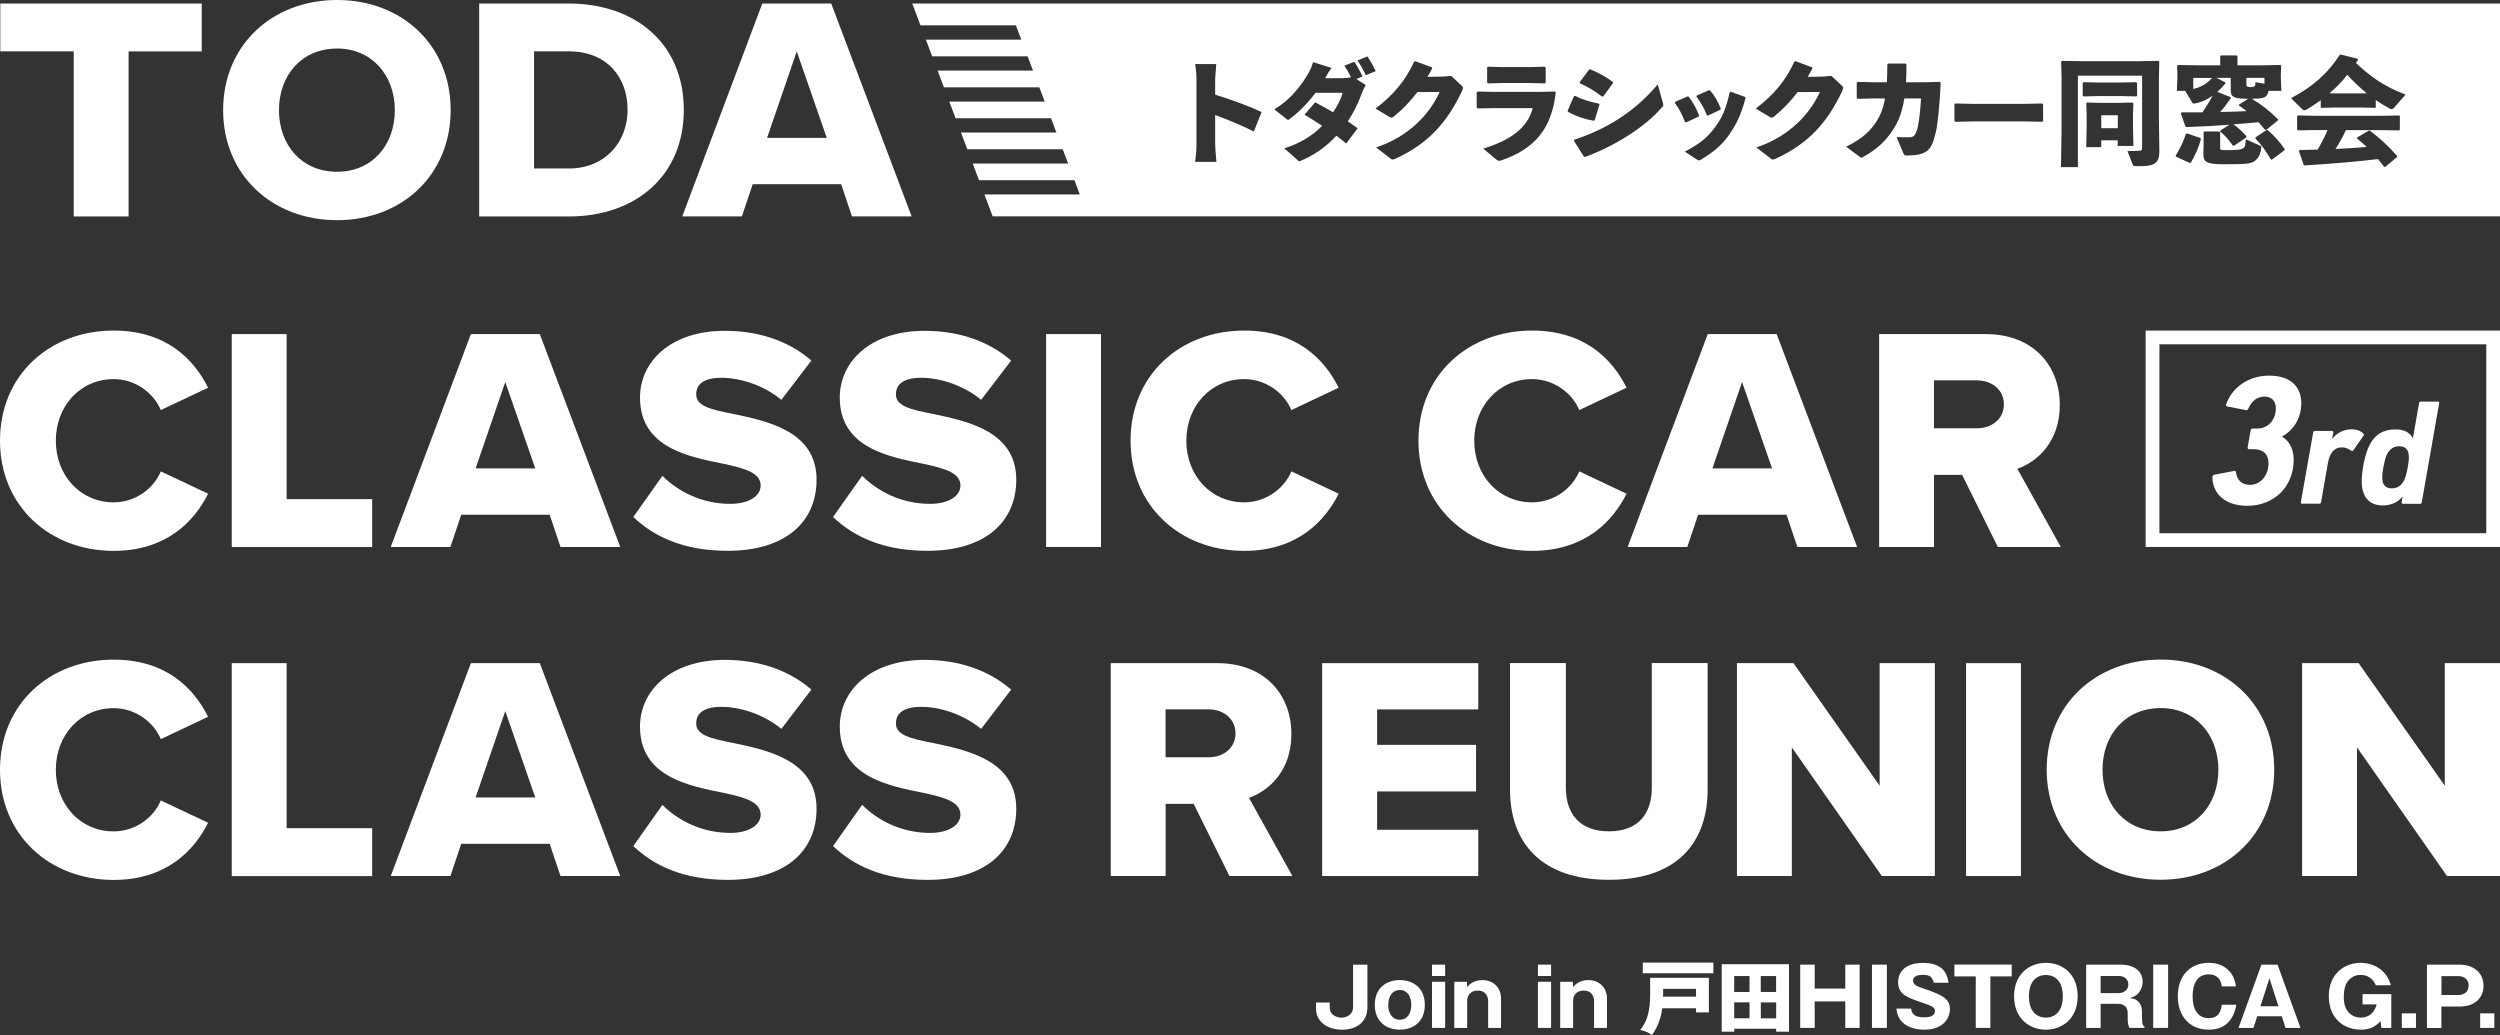 <?xml version="1.0" encoding="UTF-8"?><svg id="_レイヤー_2" xmlns="http://www.w3.org/2000/svg" viewBox="0 0 397.19 164.45"><rect x="0" y="0" width="397.19" height="164.45" fill="#333333" stroke="none"/><defs><style>.cls-1{fill:#fff;}</style></defs><g id="_レイヤー_1-2"><path class="cls-1" d="M11.71,34.38V8.16H.05V.56h32v7.61h-11.62v26.22h-8.72Z"/><path class="cls-1" d="M53.55,0c10.34,0,18.05,7.2,18.05,17.49s-7.71,17.49-18.05,17.49-18.1-7.2-18.1-17.49S43.21,0,53.55,0ZM53.55,7.71c-5.63,0-9.23,4.26-9.23,9.79s3.6,9.79,9.23,9.79,9.18-4.31,9.18-9.79-3.6-9.79-9.18-9.79Z"/><path class="cls-1" d="M76.13,34.38V.56h14.2c10.65,0,18.31,6.39,18.31,16.89s-7.66,16.94-18.26,16.94h-14.25ZM84.85,26.77h5.48c5.93,0,9.38-4.31,9.38-9.33s-3.14-9.28-9.33-9.28h-5.53v18.61Z"/><path class="cls-1" d="M135.36,34.38l-1.72-5.12h-14.05l-1.72,5.12h-9.48L121.11.56h10.95l12.78,33.82h-9.48ZM126.59,8.16l-4.72,13.74h9.48l-4.77-13.74Z"/><path class="cls-1" d="M0,70.01c0-10.45,7.91-17.49,18.05-17.49,8.42,0,12.78,4.61,15.01,9.08l-7.51,3.55c-1.12-2.69-4.01-4.92-7.5-4.92-5.27,0-9.18,4.26-9.18,9.79s3.9,9.79,9.18,9.79c3.5,0,6.39-2.23,7.5-4.92l7.51,3.55c-2.18,4.36-6.59,9.08-15.01,9.08-10.14,0-18.05-7.1-18.05-17.49Z"/><path class="cls-1" d="M36.82,86.9v-33.82h8.72v26.22h13.59v7.61h-22.31Z"/><path class="cls-1" d="M89.05,86.9l-1.72-5.12h-14.05l-1.72,5.12h-9.48l12.73-33.82h10.95l12.78,33.82h-9.48ZM80.28,60.68l-4.72,13.74h9.48l-4.77-13.74Z"/><path class="cls-1" d="M105.23,75.59c2.43,2.43,6.19,4.46,10.8,4.46,2.99,0,4.82-1.27,4.82-2.89,0-1.93-2.18-2.69-5.78-3.45-5.58-1.12-13.39-2.54-13.39-10.55,0-5.68,4.82-10.6,13.49-10.6,5.43,0,10.14,1.62,13.74,4.72l-4.77,6.24c-2.84-2.33-6.54-3.5-9.53-3.5s-4,1.17-4,2.64c0,1.78,2.08,2.38,5.83,3.09,5.58,1.17,13.29,2.79,13.29,10.45,0,6.8-5.02,11.31-14.1,11.31-6.85,0-11.61-2.13-15.01-5.37l4.62-6.54Z"/><path class="cls-1" d="M136.97,75.59c2.43,2.43,6.19,4.46,10.8,4.46,2.99,0,4.82-1.27,4.82-2.89,0-1.93-2.18-2.69-5.78-3.45-5.58-1.12-13.39-2.54-13.39-10.55,0-5.68,4.82-10.6,13.49-10.6,5.43,0,10.14,1.62,13.74,4.72l-4.77,6.24c-2.84-2.33-6.54-3.5-9.53-3.5s-4.01,1.17-4.01,2.64c0,1.78,2.08,2.38,5.83,3.09,5.58,1.17,13.29,2.79,13.29,10.45,0,6.8-5.02,11.31-14.1,11.31-6.85,0-11.61-2.13-15.01-5.37l4.62-6.54Z"/><path class="cls-1" d="M166.2,86.9v-33.82h8.72v33.82h-8.72Z"/><path class="cls-1" d="M179.62,70.01c0-10.45,7.91-17.49,18.05-17.49,8.42,0,12.78,4.61,15.01,9.08l-7.51,3.55c-1.12-2.69-4.01-4.92-7.51-4.92-5.27,0-9.18,4.26-9.18,9.79s3.9,9.79,9.18,9.79c3.5,0,6.39-2.23,7.51-4.92l7.51,3.55c-2.18,4.36-6.59,9.08-15.01,9.08-10.14,0-18.05-7.1-18.05-17.49Z"/><path class="cls-1" d="M225.36,70.01c0-10.45,7.91-17.49,18.05-17.49,8.42,0,12.78,4.61,15.01,9.08l-7.51,3.55c-1.12-2.69-4.01-4.92-7.51-4.92-5.27,0-9.18,4.26-9.18,9.79s3.9,9.79,9.18,9.79c3.5,0,6.39-2.23,7.51-4.92l7.51,3.55c-2.18,4.36-6.59,9.08-15.01,9.08-10.14,0-18.05-7.1-18.05-17.49Z"/><path class="cls-1" d="M285.56,86.9l-1.72-5.12h-14.05l-1.72,5.12h-9.48l12.73-33.82h10.95l12.78,33.82h-9.48ZM276.78,60.68l-4.72,13.74h9.48l-4.77-13.74Z"/><path class="cls-1" d="M317.41,86.9l-5.68-11.46h-4.46v11.46h-8.72v-33.82h16.94c7.5,0,11.76,4.97,11.76,11.26,0,5.88-3.6,9.03-6.74,10.14l6.9,12.42h-9.99ZM314.16,60.43h-6.9v7.61h6.9c2.28,0,4.21-1.47,4.21-3.8s-1.93-3.8-4.21-3.8Z"/><path class="cls-1" d="M0,122.29c0-10.45,7.91-17.49,18.05-17.49,8.42,0,12.78,4.62,15.01,9.08l-7.51,3.55c-1.12-2.69-4.01-4.92-7.5-4.92-5.27,0-9.18,4.26-9.18,9.79s3.9,9.79,9.18,9.79c3.5,0,6.39-2.23,7.5-4.92l7.51,3.55c-2.18,4.36-6.59,9.08-15.01,9.08-10.14,0-18.05-7.1-18.05-17.49Z"/><path class="cls-1" d="M36.82,139.18v-33.82h8.72v26.22h13.59v7.61h-22.31Z"/><path class="cls-1" d="M89.05,139.18l-1.72-5.12h-14.05l-1.72,5.12h-9.48l12.73-33.82h10.95l12.78,33.82h-9.48ZM80.28,112.96l-4.72,13.74h9.48l-4.77-13.74Z"/><path class="cls-1" d="M105.23,127.87c2.43,2.43,6.19,4.46,10.8,4.46,2.99,0,4.82-1.27,4.82-2.89,0-1.93-2.18-2.69-5.78-3.45-5.58-1.12-13.39-2.54-13.39-10.55,0-5.68,4.82-10.6,13.49-10.6,5.43,0,10.14,1.62,13.74,4.72l-4.77,6.24c-2.84-2.33-6.54-3.5-9.53-3.5s-4,1.17-4,2.64c0,1.77,2.08,2.38,5.83,3.09,5.58,1.17,13.29,2.79,13.29,10.45,0,6.79-5.02,11.31-14.1,11.31-6.85,0-11.61-2.13-15.01-5.37l4.62-6.54Z"/><path class="cls-1" d="M136.97,127.87c2.43,2.43,6.19,4.46,10.8,4.46,2.99,0,4.82-1.27,4.82-2.89,0-1.93-2.18-2.69-5.78-3.45-5.58-1.12-13.39-2.54-13.39-10.55,0-5.68,4.82-10.6,13.49-10.6,5.43,0,10.14,1.62,13.74,4.72l-4.77,6.24c-2.84-2.33-6.54-3.5-9.53-3.5s-4.01,1.17-4.01,2.64c0,1.77,2.08,2.38,5.83,3.09,5.58,1.17,13.29,2.79,13.29,10.45,0,6.79-5.02,11.31-14.1,11.31-6.85,0-11.61-2.13-15.01-5.37l4.62-6.54Z"/><path class="cls-1" d="M195.33,139.18l-5.68-11.46h-4.46v11.46h-8.72v-33.82h16.94c7.5,0,11.76,4.97,11.76,11.26,0,5.88-3.6,9.03-6.74,10.14l6.9,12.42h-9.99ZM192.08,112.7h-6.9v7.61h6.9c2.28,0,4.21-1.47,4.21-3.8s-1.93-3.8-4.21-3.8Z"/><path class="cls-1" d="M210.06,139.18v-33.82h24.8v7.35h-16.07v5.63h15.72v7.4h-15.72v6.09h16.07v7.35h-24.8Z"/><path class="cls-1" d="M239.91,105.35h8.87v19.83c0,4.01,2.13,6.9,6.85,6.9s6.8-2.89,6.8-6.9v-19.83h8.87v20.08c0,8.42-4.82,14.35-15.67,14.35s-15.72-5.98-15.72-14.3v-20.13Z"/><path class="cls-1" d="M298.98,139.18l-14.3-20.44v20.44h-8.72v-33.82h8.98l13.69,19.47v-19.47h8.77v33.82h-8.42Z"/><path class="cls-1" d="M312.36,139.18v-33.82h8.72v33.82h-8.72Z"/><path class="cls-1" d="M343.27,104.79c10.34,0,18.05,7.2,18.05,17.49s-7.71,17.49-18.05,17.49-18.1-7.2-18.1-17.49,7.76-17.49,18.1-17.49ZM343.27,112.5c-5.63,0-9.23,4.26-9.23,9.79s3.6,9.79,9.23,9.79,9.18-4.31,9.18-9.79-3.6-9.79-9.18-9.79Z"/><path class="cls-1" d="M388.77,139.18l-14.3-20.44v20.44h-8.72v-33.82h8.98l13.69,19.47v-19.47h8.77v33.82h-8.42Z"/><path class="cls-1" d="M395.01,54.7v30.02h-51.93v-30.02h51.93M397.19,52.52h-56.3v34.38h56.3v-34.38h0Z"/><path class="cls-1" d="M351.84,75.41l3.12-.59c.18-.03.29.06.29.24.15,1.09.8,1.97,2.21,1.97,1.71,0,2.95-1.53,2.95-3.42,0-1.41-.83-2.24-2.27-2.24h-.8c-.18,0-.27-.12-.24-.29l.47-2.71c.03-.18.18-.29.35-.29h.74c1.74,0,2.92-1.44,2.92-3.21,0-1.12-.65-1.86-1.8-1.86-1.27,0-2.09.8-2.59,1.94-.06.18-.21.24-.35.21l-3.01-.59c-.15-.03-.21-.15-.15-.32.91-2.59,3.42-4.57,6.84-4.57s5.1,1.8,5.1,4.36c0,2.21-1.06,4.21-3.04,5.3v.06c.91.5,1.83,1.71,1.83,3.62,0,4.36-3.15,7.34-7.37,7.34-3.33,0-5.51-1.74-5.54-4.57,0-.18.12-.32.32-.38Z"/><path class="cls-1" d="M365.76,80.03c-.14,0-.24-.1-.21-.24l1.96-11.08c.02-.14.12-.24.26-.24h2.75c.14,0,.21.1.19.24l-.19,1.03h.02c.69-.96,1.81-1.53,3.1-1.53.79,0,1.46.26,1.84.69.1.12.12.21.02.33l-1.62,2.32c-.12.12-.21.14-.33.05-.45-.31-.91-.53-1.48-.53-1.24,0-1.96.93-2.24,2.6l-1.07,6.11c-.02.14-.1.24-.24.24h-2.75Z"/><path class="cls-1" d="M381.76,80.03c-.14,0-.21-.1-.19-.24l.14-.88h-.02c-.64.81-1.7,1.39-3.15,1.39-2.2,0-3.32-1.46-3.32-3.8,0-1.55.45-4.2,1.19-5.68.93-1.86,2.29-2.6,4.2-2.6,1.5,0,2.39.65,2.72,1.41h.02l.98-5.59c.02-.14.12-.24.26-.24h2.75c.12,0,.21.1.19.24l-2.77,15.76c-.02.14-.12.24-.26.24h-2.75ZM381.97,76.28c.38-.74.74-2.72.74-3.61,0-1.12-.43-1.77-1.53-1.77-.88,0-1.53.43-1.96,1.31-.38.76-.74,2.72-.74,3.61,0,1.12.43,1.77,1.53,1.77.88,0,1.53-.43,1.96-1.31Z"/><path class="cls-1" d="M217.25,160.01c0,2.3-1.63,3.58-4.04,3.58-2,0-4.13-1.02-4.13-3.39v-.92h2.18v.73c0,1.61,1.68,1.67,1.86,1.67.73,0,1.85-.42,1.85-1.67v-6.75h2.28v6.75Z"/><path class="cls-1" d="M218.42,159.65c0-2.78,1.95-3.94,3.98-3.94s3.97,1.16,3.97,3.94-1.95,3.94-3.97,3.94-3.98-1.17-3.98-3.94ZM222.4,157.28c-1.07,0-1.84.85-1.84,2.41,0,1.17.56,2.32,1.84,2.32,1.19,0,1.82-1.02,1.82-2.36s-.64-2.37-1.82-2.37Z"/><path class="cls-1" d="M229.6,155.06h-2.09v-1.8h2.09v1.8ZM229.6,163.31h-2.09v-7.33h2.09v7.33Z"/><path class="cls-1" d="M233.06,155.98l.04.84c.32-.37.97-1.11,2.47-1.11,1.39,0,2.91.94,2.91,2.97v4.63h-2.05v-4.32c0-.24-.1-1.61-1.67-1.61-1.06,0-1.66.7-1.66,1.61v4.32h-2.05v-7.33h2.02Z"/><path class="cls-1" d="M246.43,155.06h-2.09v-1.8h2.09v1.8ZM246.43,163.31h-2.09v-7.33h2.09v7.33Z"/><path class="cls-1" d="M249.89,155.98l.04.84c.32-.37.97-1.11,2.47-1.11,1.39,0,2.91.94,2.91,2.97v4.63h-2.05v-4.32c0-.24-.1-1.61-1.67-1.61-1.06,0-1.66.7-1.66,1.61v4.32h-2.05v-7.33h2.02Z"/><path class="cls-1" d="M264.09,160.19c-.25,2.17-1.15,3.55-1.62,4.26-.52-.38-1.22-.71-1.88-.8,1.58-1.99,1.58-4.22,1.58-6.42v-1.88h9.33v5.5h-2.04v-.66h-5.37ZM272.21,152.93v1.7h-11.21v-1.7h11.21ZM269.46,158.35v-1.24h-5.22c0,.48,0,.82-.03,1.24h5.24Z"/><path class="cls-1" d="M275.53,163.44v.47h-1.99v-10.72h10.69v10.72h-2.04v-.47h-6.66ZM277.96,157.6v-2.53h-2.44v2.53h2.44ZM277.96,161.78v-2.53h-2.44v2.53h2.44ZM282.18,157.6v-2.53h-2.44v2.53h2.44ZM279.75,159.26v2.53h2.44v-2.53h-2.44Z"/><path class="cls-1" d="M293.17,159.1h-4.86v4.21h-2.3v-10.05h2.3v3.8h4.86v-3.8h2.28v10.05h-2.28v-4.21Z"/><path class="cls-1" d="M299.78,163.31h-2.37v-10.05h2.37v10.05Z"/><path class="cls-1" d="M303.63,160.24c.11,1.15,1.01,1.39,2.08,1.39.34,0,1.71,0,1.71-1.02,0-.55-.45-.78-2.1-1.34-2.31-.79-3.76-1.28-3.76-3.24,0-.79.36-3.05,3.98-3.05s3.89,2.3,4.03,3.15h-2.36c-.03-.38-.27-.69-.33-.77-.14-.18-.38-.48-1.4-.48-1.15,0-1.54.43-1.54.89,0,.71.57.92,1.98,1.39,2.9.99,3.88,1.65,3.88,3.19,0,1.03-.7,3.24-4.09,3.24-1.61,0-4.22-.6-4.41-3.35h2.36Z"/><path class="cls-1" d="M316.21,163.31h-2.31v-8.18h-3.39v-1.88h9.1v1.88h-3.39v8.18Z"/><path class="cls-1" d="M325.04,163.59c-2.59,0-5.05-1.75-5.05-5.31s2.46-5.31,5.05-5.31,5.05,1.72,5.05,5.31-2.49,5.31-5.05,5.31ZM322.35,158.29c0,2.83,1.68,3.39,2.69,3.39.89,0,2.69-.45,2.69-3.39s-1.76-3.39-2.69-3.39-2.69.48-2.69,3.39Z"/><path class="cls-1" d="M340.32,161.79c0,1.1.2,1.21.4,1.31v.2h-2.42c-.1-.27-.26-.62-.26-1.29v-1.03c0-1.5-1.29-1.5-1.65-1.5h-2.65v3.83h-2.3v-10.05h5.42c2.56,0,3.56,1.31,3.56,2.73,0,.69-.27,1.31-.65,1.77-.4.46-.87.64-1.38.82.52.08.78.11,1.07.33.66.47.85,1.16.85,1.79v1.1ZM333.74,157.78h2.87c.7,0,1.53-.43,1.53-1.38,0-.84-.66-1.34-1.47-1.34h-2.93v2.72Z"/><path class="cls-1" d="M344.46,163.31h-2.37v-10.05h2.37v10.05Z"/><path class="cls-1" d="M355.3,159.64c-.56,3.15-2.53,3.95-4.38,3.95-2.99,0-4.92-2.1-4.92-5.31s1.91-5.31,4.94-5.31c1.85,0,2.88.83,3.46,1.58.61.79.74,1.56.84,2.16h-2.27c-.04-.74-.47-1.91-2.07-1.91-2.54,0-2.54,2.92-2.54,3.48s0,3.48,2.56,3.48c1.67,0,1.96-1.26,2.07-2.13h2.31Z"/><path class="cls-1" d="M358.62,161.46l-.6,1.85h-2.37l3.64-10.05h2.56l3.64,10.05h-2.37l-.6-1.85h-3.89ZM361.99,159.87l-1.43-4.44-1.43,4.44h2.86Z"/><path class="cls-1" d="M377.46,156.54c-.17-.38-.73-1.65-2.44-1.65-.83,0-1.39.36-1.73.69-.31.31-.92.91-.92,2.88,0,2.27,1.34,3.21,2.7,3.21.34,0,1.95,0,2.53-2.1h-2.25v-1.63h4.57v5.37h-1.58l-.12-1.06c-.62.61-1.43,1.34-3.11,1.34-2.91,0-5.12-1.96-5.12-5.31,0-3.61,2.53-5.31,5.05-5.31,1.3,0,2.86.48,3.85,1.7.6.71.82,1.39.97,1.86h-2.41Z"/><path class="cls-1" d="M383.84,161v2.31h-2.25v-2.31h2.25Z"/><path class="cls-1" d="M385.59,153.26h5.24c1.95,0,3.74,1.12,3.74,3.37,0,1.77-1.24,3.28-3.74,3.28h-2.95v3.41h-2.3v-10.05ZM387.89,158.08h2.69c.85,0,1.63-.46,1.63-1.51,0-.93-.68-1.49-1.63-1.49h-2.69v3Z"/><path class="cls-1" d="M396.29,161v2.31h-2.25v-2.31h2.25Z"/><path class="cls-1" d="M351.44,12.38h-2.98v1.76c.74-.18,1.45-.46,2.08-.93.33-.24.63-.52.91-.83Z"/><rect class="cls-1" x="333.84" y="18.31" width="2.63" height="2.06"/><path class="cls-1" d="M353.57,13.25c-.41.5-.85.95-1.3,1.35l2.1.83.05.17c-.54.8-1.09,1.52-1.69,2.19,1.41-.02,2.8-.07,4.21-.13-.37-.3-.78-.58-1.2-.87v-.19l1.45-.91h-.07c-2.43,0-2.71-.37-2.71-1.43v-1.89h-2.28l1.37.69.07.18Z"/><path class="cls-1" d="M144.93.56l1.31,3.47h15.16l.86,2.27h-15.16l1,2.65h15.16l.86,2.27h-15.16l1,2.65h15.16l.86,2.27h-15.16l1,2.65h15.16l.86,2.27h-15.16l1,2.65h15.16l.86,2.27h-15.16l1,2.65h15.16l.86,2.27h-15.16l1.31,3.47h239.48V.56h-252.26ZM345.9,10.45l.13-.13,3.08.06h3.63v-1.45l.13-.13h2.48l.13.13v1.45h3.74l3.08-.06.13.13-.06,1.41v.5l.09,2.08h-2.02c-.07.28-.19.56-.33.74-.26.32-.56.48-2.35.52,1.59.93,2.76,1.87,4.15,3.24v.18l-1.85,1.52-.19-.02c-.37-.44-.7-.83-1.04-1.2-1.33.13-2.65.24-3.99.33.8.57,1.43,1.17,2.08,1.91l-.06.19-1.95,1.32-.17-.05c-.63-.91-1.26-1.61-2-2.23l.04-.18,1.45-.89c-2.17.17-4.36.28-6.84.37l-.17-.09-.74-2.08.13-.17h3.32c.57-.87,1.13-1.74,1.61-2.65-.87.63-1.82,1.07-2.84,1.24-.2.04-.32,0-.39-.11l-1.13-1.89h-1.33l.09-2.08v-.5l-.05-1.41ZM269.57,15.18l1.95-.85.17.04c.69.78,1.26,1.76,1.71,2.89l-.07.17-1.97.93-.17-.04c-.45-1.13-1-2.1-1.67-2.98l.06-.15ZM252.47,11.06l.22-.04c1.22.5,2.35,1.13,3.54,1.98l.04.2-1.54,2.11-.2.04c-1.3-1-2.21-1.52-3.52-2.11l-.04-.18,1.5-2ZM236.26,10.71l.17-.11,2.24.06h4.19l2.56-.06.15.13v2.37l-.13.15-2.5-.06h-4.28l-2.26.06-.13-.15v-2.39ZM199.2,20.9c-1.51-.79-3.56-1.67-6.14-2.63v4.69c0,.35.07,1.27.2,2.76h-3.39c.15-1.04.22-1.96.22-2.76v-10.41c0-.78-.07-1.57-.22-2.37h3.36c-.11,1.41-.17,2.2-.17,2.37v2.49c1.21.36,2.56.82,4.03,1.37,1.48.56,2.59,1.02,3.35,1.39l-1.24,3.1ZM216.35,14.86c-.59,1.6-1.33,3.08-2.22,4.42.2.14.47.33.82.57.35.24.6.42.75.52l-1.82,2.44c-.35-.31-.87-.73-1.56-1.25-1.67,1.82-3.65,3.19-5.92,4.09l-2.35-2.08c2.44-.77,4.44-1.97,6.01-3.58-.94-.62-1.87-1.21-2.81-1.77l1.71-1.97c1.56.85,2.51,1.39,2.84,1.59.78-1.18,1.29-2.21,1.51-3.1h-4.29c-1.4,1.84-2.86,3.28-4.38,4.35l-2.18-1.71c.69-.43,1.33-.89,1.91-1.39.58-.5,1.09-1.02,1.52-1.54.43-.53.78-.97,1.03-1.32.25-.36.53-.77.81-1.25.42-.69.71-1.36.88-2.01l2.93.92c-.36.5-.69,1.04-1,1.63h2.77c.45,0,.89-.05,1.33-.14-.36-.74-.7-1.35-1.04-1.84l1.58-.64c.44.67.87,1.45,1.3,2.34l-.97.42,1.47.95c-.31.58-.53,1.03-.64,1.37ZM215.68,9.62l1.56-.66c.5.73.94,1.51,1.33,2.34l-1.58.66c-.42-.91-.85-1.69-1.32-2.34ZM232.33,14.34c-2.34,5.02-5.34,8.45-10.6,10.86-.24.09-.37.15-.48.15-.09,0-.18-.04-.32-.15l-2.3-1.78c4.13-1.35,8.03-4.3,10.1-8.81l-3.54.02c-1.13,1.48-2.34,2.74-3.69,3.84-.2.15-.32.22-.45.22-.07,0-.17-.04-.3-.11l-2.21-1.33c2.91-2.21,4.78-4.5,6.14-7.47l.17-.06,2.65.98.04.18c-.24.46-.48.89-.76,1.33l2.37-.04,1.41-.11,1.61,1.5c.17.15.26.26.26.39,0,.09-.04.2-.11.37ZM238.56,25.46c-.17.06-.3.09-.39.09-.15,0-.26-.06-.43-.2l-2.09-1.74c4.26-1.3,7.04-3.24,7.86-6.43h-6.21l-2.56.05-.13-.15v-2.43l.17-.11,2.54.06h7.12l2.6-.06.13.15c-.65,5.88-3.45,8.99-8.6,10.77ZM249.06,17.6l1-2.3.17-.07c1.13.57,2.41.96,3.8,1.24l.09.15-.76,2.47-.17.09c-1.48-.26-2.67-.65-4.08-1.41l-.06-.17ZM264.05,17.05c-2.8,3.23-7.51,6.14-12.2,7.88l-.2-.04-1.58-2.5.06-.2c5.08-1.65,9.68-4.5,13.24-8.79l.83,2.97c.04.13.06.22.06.3,0,.13-.06.22-.2.39ZM266.14,16.18l1.95-.85h.17c.69.85,1.26,1.91,1.69,3.02l-.07.17-2,.93-.17-.05c-.43-1.11-.91-2.13-1.63-3.06l.07-.15ZM274.76,21.35c-1.2,1.74-2.58,2.85-4.54,4.02-.13.07-.22.11-.3.11-.09,0-.17-.04-.28-.11l-1.97-1.28c2.39-1.26,3.5-2.15,4.73-3.78,1.21-1.59,1.82-3,2.41-5.67l.17-.07,2.26.83.09.17c-.76,2.74-1.41,4.1-2.58,5.78ZM292.74,14.34c-2.34,5.02-5.34,8.45-10.6,10.86-.24.09-.37.15-.48.15-.09,0-.19-.04-.32-.15l-2.3-1.78c4.13-1.35,8.03-4.3,10.1-8.81l-3.54.02c-1.13,1.48-2.34,2.74-3.69,3.84-.2.15-.32.22-.45.22-.07,0-.17-.04-.3-.11l-2.21-1.33c2.91-2.21,4.78-4.5,6.14-7.47l.17-.06,2.65.98.04.18c-.24.46-.48.89-.76,1.33l2.37-.04,1.41-.11,1.61,1.5c.17.15.26.26.26.39,0,.09-.04.2-.11.37ZM307.51,21.14c-.57,2.45-1.11,3.56-4.47,3.56-.48,0-.5-.04-.63-.33l-1.09-2.6c.72.04,1.39.05,2.06.04.57-.02.95-.13,1.3-1.61.24-1.02.44-2.91.52-4.56h-2.65c-.24,1.61-.65,2.93-1.3,4.13-1.32,2.47-3.08,3.97-5.28,5.19-.09.06-.17.09-.22.09-.09,0-.17-.05-.35-.18l-2.09-1.56c2.43-1.2,4.1-2.58,5.19-4.65.45-.85.78-1.83.98-3.02h-1.71l-2.65.06-.13-.15v-2.43l.17-.11,2.6.06h2.02c.04-.83.07-1.76.07-2.82l.13-.15h2.78l.13.13c0,1.04-.02,1.98-.07,2.84h3.1l2.28-.06.13.17c-.13,2.98-.44,6.49-.8,7.97ZM324.6,19.2l-.13.15-2.78-.06h-8.29l-2.76.06-.13-.15v-2.65l.17-.11,2.65.06h8.27l2.85-.06.15.13v2.63ZM330.89,15.19v-2l.13-.13,2.43.05h3.52l2.43-.05.13.13v2l-.13.13-2.43-.06h-3.52l-2.43.06-.13-.13ZM333.84,22.31v1.07h-2.39l.07-3.23v-1.95l-.06-1.78.11-.13,2.09.05h2.87l2.28-.05.13.13-.06,1.82v2l.07,2.95h-2.5v-.89h-2.63ZM340.31,26.39h-.98c-.37,0-.41-.04-.48-.22l-.85-2.17c.54,0,1.52-.02,2-.06.28-.02.33-.15.33-.59v-11.33h-10.2v14.53h-2.69l.09-5.84v-8.43l-.06-2.48.13-.13,3.13.05h9.07l3.13-.05.13.13-.06,2.48v6.58l.07,5.19c0,1.61-.56,2.34-2.78,2.34ZM348.08,25.83l-.18.06-2.19-1-.04-.18c.65-1.06,1.28-2.3,1.61-3.43l.17-.09,2.15.74.07.2c-.37,1.33-.87,2.45-1.59,3.71ZM359.26,23.5c-.11.87-.35,1.48-.87,1.93-.63.56-1.13.67-5.01.67-2.78,0-3.32-.32-3.32-1.67l.04-1.54v-1.87l.13-.13h2.37l.13.13v2.35c0,.45.02.48.93.48,1.93,0,2.37-.06,2.8-.35.26-.19.26-.46.35-1.37l2.24,1c.2.09.24.15.2.37ZM362.93,23.89l-1.98,1.47-.18-.04c-.72-1.28-1.58-2.45-2.45-3.32l.04-.19,1.74-1.15.2.02c.96.82,1.91,1.87,2.69,3.02l-.06.18ZM381.25,20.63l-.11.09-3-.05h-5.43c-.48,1.04-1.04,2.04-1.65,3,1.65-.06,3.3-.19,4.95-.32-.5-.48-1-.93-1.54-1.35l.04-.17,1.82-1.06.17-.02c1.59,1.17,3.1,2.6,4.36,4.04l-.02.15-1.89,1.58-.18-.02c-.32-.43-.63-.83-.96-1.22-4.04.46-7.27.72-11.64,1l-.17-.09-.76-2.19.13-.17c1.04-.02,1.97-.04,2.86-.06.57-1,1.13-2.04,1.56-3.11h-1.72l-2.98.05-.13-.11v-2.15l.11-.11,3,.06h10.1l3-.06.11.09v2.19ZM380.47,17.01c-.2.24-.37.33-.52.33-.11,0-.2-.04-.33-.11-.76-.43-1.48-.87-2.17-1.33v1.15l-.11.09-2.08-.06h-4.36l-2.06.06-.13-.11v-1.11c-.67.5-1.39.96-2.15,1.43-.18.11-.33.17-.45.17s-.2-.04-.3-.13l-1.82-1.8c3.26-1.69,5.8-3.85,7.73-6.86l.2-.06,2.65.67.06.19c-.11.17-.22.32-.32.48,2.15,2,4.28,3.67,7.88,5.02l-1.74,1.98Z"/><path class="cls-1" d="M357.39,13.84c.85,0,.95-.07.95-.78l1.43.24v-.93h-2.87v1.02c0,.33.09.44.5.44Z"/><path class="cls-1" d="M370.09,14.82l.82.02h4.36l.74-.02c-1.09-.91-2.13-1.87-3.08-2.93-.83,1.06-1.8,2.06-2.84,2.93Z"/></g></svg>